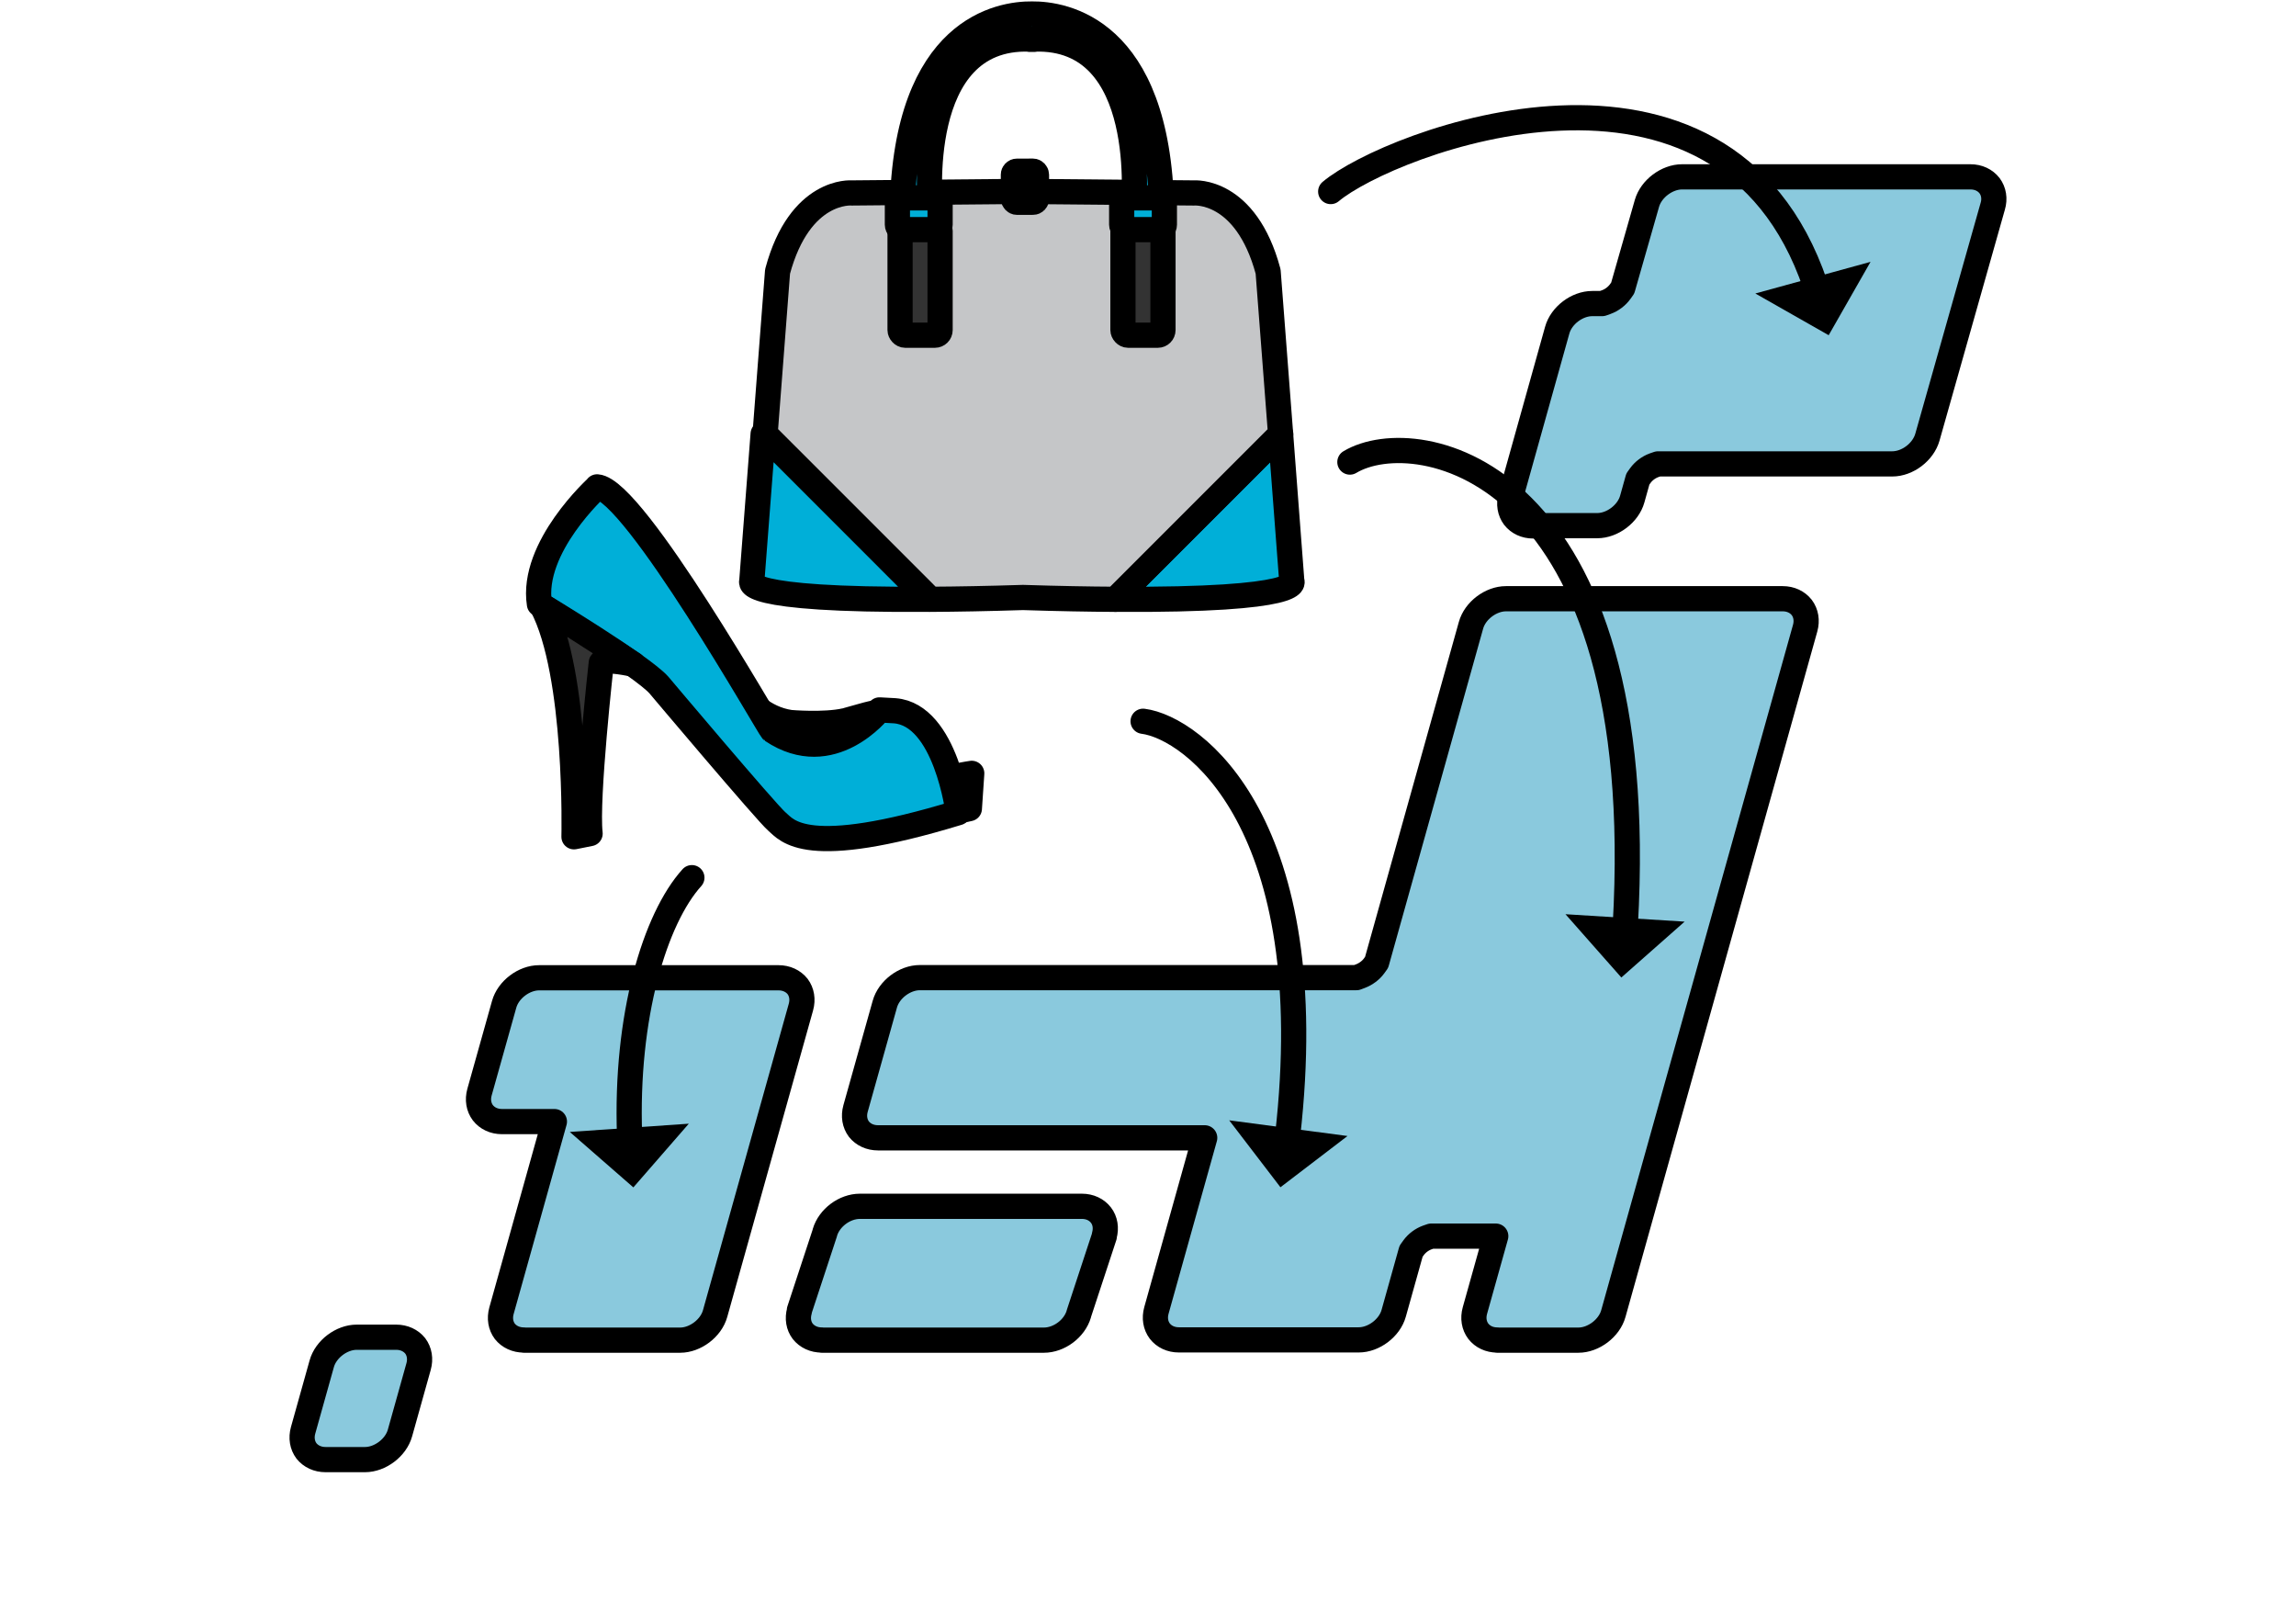 <?xml version="1.0" encoding="UTF-8"?><svg id="_レイヤー_2" xmlns="http://www.w3.org/2000/svg" xmlns:xlink="http://www.w3.org/1999/xlink" viewBox="0 0 164 116"><defs><style>.cls-1,.cls-2{fill:none;}.cls-3,.cls-2,.cls-4,.cls-5,.cls-6,.cls-7,.cls-8,.cls-9{stroke:#000;stroke-linejoin:round;stroke-width:1.8px;}.cls-3,.cls-7{fill:#c5c6c8;}.cls-2{stroke-linecap:round;}.cls-4{fill:#8ac9dd;}.cls-4,.cls-6,.cls-7,.cls-9{fill-rule:evenodd;}.cls-5,.cls-9{fill:#333;}.cls-6,.cls-8{fill:#00afd8;}.cls-10{clip-path:url(#clippath);}</style><clipPath id="clippath"><rect class="cls-1" width="164" height="116"/></clipPath></defs><g id="_レイヤー_1-2"><g class="cls-10"><path class="cls-4" d="M58.7,95.7c-.56,0-1.05-.23-1.36-.62-.3-.39-.39-.92-.24-1.46v-.05s1.82-5.53,1.82-5.53v-.02c.31-1.05,1.41-1.87,2.5-1.87h15.86c.56,0,1.05.23,1.36.63.3.39.39.92.24,1.46v.05s-1.82,5.53-1.82,5.53v.02c-.31,1.05-1.41,1.87-2.5,1.87h-15.86Z"/><path class="cls-4" d="M109.51,37.56c-.56,0-1.05-.23-1.36-.63-.3-.4-.39-.94-.24-1.48l3.32-11.87c.29-1.05,1.42-1.9,2.5-1.9h.71l.28-.1c.4-.14.78-.43,1.02-.77l.17-.24,1.73-6.05c.3-1.04,1.43-1.89,2.51-1.89h20.6c.56,0,1.05.23,1.36.63.3.4.39.93.23,1.47l-4.67,16.5c-.3,1.05-1.42,1.9-2.51,1.9h-16.73l-.29.1c-.38.14-.73.4-.97.73l-.18.25-.4,1.43c-.29,1.05-1.42,1.9-2.5,1.9h-4.59Z"/><path class="cls-4" d="M37.42,95.7c-.56,0-1.05-.23-1.36-.62-.3-.4-.39-.93-.24-1.47l3.78-13.51h-3.75c-.56,0-1.05-.23-1.36-.63-.3-.4-.39-.93-.24-1.47l1.76-6.27c.29-1.05,1.42-1.9,2.5-1.9h17.1c.56,0,1.05.23,1.36.62.3.4.39.93.24,1.47l-6.13,21.89c-.29,1.05-1.42,1.9-2.5,1.9h-11.16Z"/><path class="cls-4" d="M106.95,95.7c-.56,0-1.05-.23-1.36-.63-.3-.4-.39-.93-.24-1.47l1.49-5.32h-4.61l-.29.1c-.38.14-.73.4-.97.73l-.18.25-1.24,4.43c-.29,1.05-1.42,1.9-2.5,1.9h-12.85c-.56,0-1.05-.23-1.36-.63-.3-.4-.39-.93-.24-1.47l3.45-12.33h-23.34c-.56,0-1.05-.23-1.36-.62-.3-.4-.39-.93-.24-1.47l2.09-7.45c.29-1.05,1.42-1.9,2.5-1.9h31.19l.29-.11c.37-.14.74-.41.97-.73l.18-.25,6.74-24.07c.29-1.05,1.42-1.9,2.5-1.9h19.77c.56,0,1.05.23,1.36.63.3.4.39.93.24,1.47l-13.7,48.95c-.29,1.05-1.42,1.9-2.5,1.9h-5.81Z"/><path class="cls-4" d="M23.25,104.24c-.56,0-1.05-.23-1.36-.62-.3-.4-.39-.93-.24-1.47l1.33-4.75c.29-1.05,1.42-1.9,2.5-1.9h2.82c.56,0,1.05.23,1.36.62.3.4.39.93.24,1.47l-1.33,4.75c-.29,1.05-1.42,1.9-2.5,1.9h-2.82Z"/><path class="cls-6" d="M86.81,20.47v.12s0-.12,0-.12Z"/><path class="cls-6" d="M53.71,41.5s-1.14,1.39,12.61,1.3l-11.81-11.81-.81,10.51Z"/><path class="cls-6" d="M92.27,41.5s1.14,1.39-12.61,1.3l11.81-11.81.8,10.51Z"/><path class="cls-7" d="M91.47,30.99l-.89-11.6c-1.59-5.92-5.29-5.61-5.29-5.61l-12.2-.11h0s-.03,0-.03,0h-.03s0,0,0,0l-12.2.11s-3.7-.32-5.29,5.61l-.89,11.6,11.81,11.81c1.9-.01,4.09-.05,6.61-.13,2.52.08,4.7.12,6.6.13l11.81-11.81Z"/><rect class="cls-5" x="64.29" y="16.11" width="2.86" height="7.83" rx=".37" ry=".37"/><rect class="cls-5" x="80.21" y="16.11" width="2.86" height="7.83" rx=".37" ry=".37"/><rect class="cls-3" x="72.39" y="12.22" width="1.65" height="2.22" rx=".25" ry=".25" transform="translate(-.04 .21) rotate(-.16)"/><path class="cls-6" d="M82.97,14.9c-.27-12.92-7.05-13.92-9.26-13.9-2.21-.02-8.99.98-9.26,13.9h2.01s-1.3-12.4,7.09-12.11v.02c.05,0,.11,0,.16,0,.05,0,.11,0,.16,0v-.02c8.39-.29,7.09,12.11,7.09,12.11h2.01Z"/><rect class="cls-8" x="64.1" y="14.13" width="3.05" height="2.27" rx=".35" ry=".35"/><rect class="cls-8" x="80.12" y="14.13" width="3.05" height="2.27" rx=".35" ry=".35"/><path class="cls-9" d="M67.29,55.75l.92,2.23,1.03-.23.17-2.52s-1.95.29-2.12.52Z"/><path class="cls-9" d="M63.04,51.02s-2.41,2.29-3.9,2.18c0,0-3.04.11-4.47-1.32,0,0-1.26-1.38-1.37-2.06,0,0,1.15,1.49,3.15,1.78,0,0,2.41.21,3.92-.13.05-.01.1-.02.15-.04,1.49-.4,2.35-.74,2.52-.4Z"/><path class="cls-6" d="M42.66,34.78s-4.76,4.3-4.13,8.36c0,0,7.33,4.41,8.54,5.79,0,0,7.68,9.11,8.42,9.74.74.63,2.01,2.71,12.95-.63,0,0-.86-6.99-4.53-7.28l-1.09-.06s-3.38,4.33-7.67,1.47c-.17-.11-9.84-17.21-12.5-17.4Z"/><path class="cls-9" d="M38.71,43.26l6.53,4.18s-2.06-.46-2.29-.11c0,0-1.09,9.74-.8,12.2l-1.15.23s.29-11.63-2.29-16.5Z"/><path class="cls-2" d="M95.05,13.68c4.13-3.48,28.02-12.74,34.62,6.69"/><polygon points="133.61 18.7 125.38 20.96 130.62 23.94 133.61 18.7"/><path class="cls-2" d="M96.42,33c4.82-2.89,21.55.38,19.67,33.13"/><polygon points="120.33 65.82 111.82 65.29 115.81 69.81 120.33 65.82"/><path class="cls-2" d="M49.42,62.68c-2.63,2.91-4.76,9.88-4.45,18.43"/><polygon points="49.2 80.25 40.7 80.84 45.24 84.8 49.2 80.25"/><path class="cls-2" d="M81.65,51.51c3.58.46,12.87,7.34,10.32,29.63"/><polygon points="96.25 81.13 87.8 80.01 91.46 84.79 96.25 81.13"/></g></g></svg>
